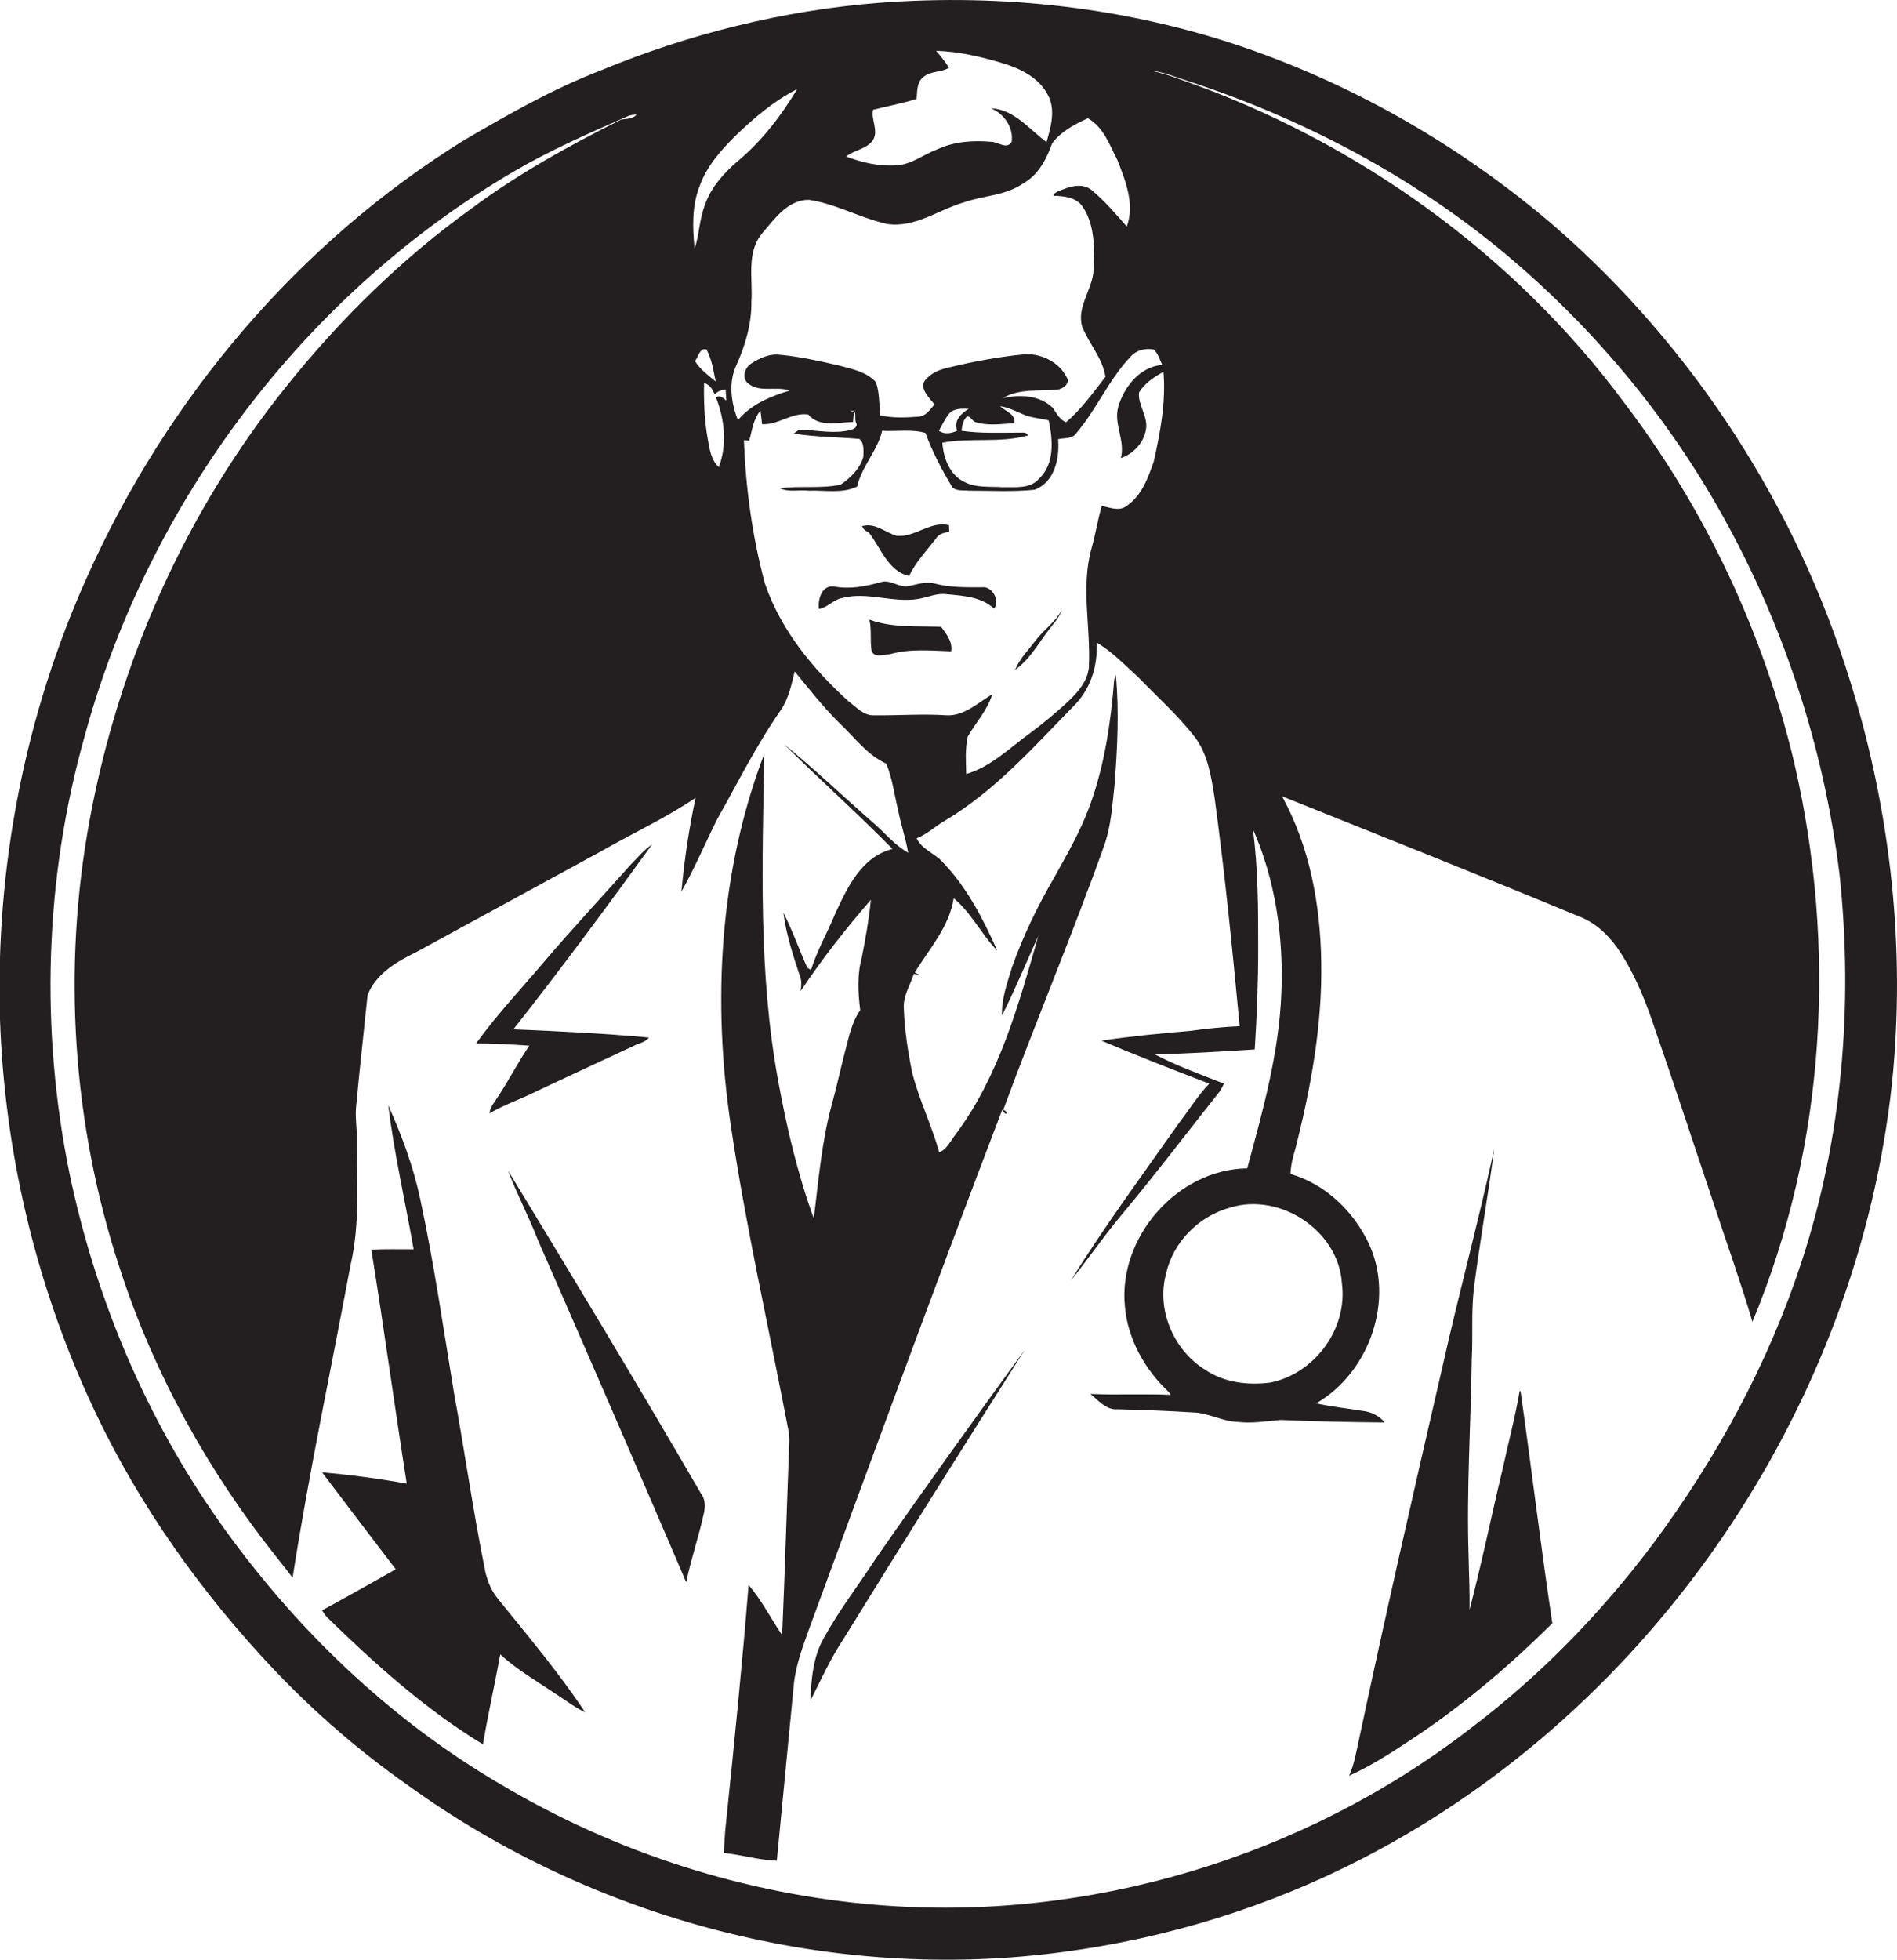<?xml version="1.0" encoding="utf-8"?>
<!-- Generator: Adobe Illustrator 19.2.0, SVG Export Plug-In . SVG Version: 6.00 Build 0)  -->
<svg version="1.1" id="Layer_1" xmlns="http://www.w3.org/2000/svg" xmlns:xlink="http://www.w3.org/1999/xlink" x="0px" y="0px"
	 viewBox="0 0 604.9 624.7" enable-background="new 0 0 604.9 624.7" xml:space="preserve">
<g>
	<path fill="#231F20" d="M590.2,217.9c-17.1-56.1-50.2-107.2-94.4-145.7c-29-24.9-62.6-44.5-98.8-57C359.7,2.4,319.7-2.1,280.4,0.9
		c-30.6,2.4-60.8,9.9-89.2,21.7c-15,5.8-29,13.8-42.9,21.9c-53,32.7-94.9,82.3-120.3,138.9c-20,44.2-29.5,93-28,141.5
		c1.4,41,10.8,81.8,27.6,119.2c13.7,30.7,32.9,58.8,55.6,83.6c14,15.4,29.7,29.3,46.8,41.3c59.6,43.1,135.8,63,208.8,53.2
		c33.5-4.4,66.2-14.5,96.2-30.1c92.2-47.7,157.3-143.7,168.3-246.9C607.7,302.5,602.9,258.9,590.2,217.9z M367.9,111.4
		c1.4,1.3,1.9,3.2,2.7,4.9c-7.1,0.6-12.1,6.9-14,13.3c-1.6,5.5,2.3,10.8,0.8,16.4c4-1.3,7.3-4.9,8-9c0.8-4.2-2.6-7.8-2.2-11.9
		c1.8-3,4.8-4.9,7.8-6.6c0.8,9.6-1,19.3-3.1,28.6c-1.8,5.2-3.9,11-8.7,14.2c-2.4,1.8-5.3,0.4-7.9,0c-1.3,4.5-2,9.2-3.3,13.7
		c-3.4,12.4-0.1,25.3-0.8,37.9c-0.5,4.2-3.3,7.5-6.2,10.3c-4.1,3.9-8.5,7.5-13.1,10.9c-6.3,4.6-12.1,10.4-19.8,12.6
		c-0.1-4-0.4-8,0.5-11.9c2.5-4.5,6.3-8.4,7.8-13.5c-4.6,2.7-8.9,7-14.6,6.7c-7.7-0.5-15.4,0.1-23,0c-3.5,0.2-5.8-2.7-8.4-4.6
		c-11.3-10.3-21.5-22.7-26.5-37.4c-4-14.9-6.1-30.3-6.7-45.7c0.4,0,1.3,0.1,1.7,0.2c0.9-3.2,1.3-7,3.6-9.6c0.2,1.4,0.3,2.9,0.5,4.3
		c5.2,0.3,9.4-3.8,14.7-3.1c3.5,4.2,9.5,2.5,14.3,2.4c0.1-1.1,0.2-2.2,0.3-3.3l-1.3-0.3c2.8-0.4,1.1,2.6,2.1,4.1
		c0.4,1.3-1.2,1.9-2.1,2.1c-5,1.2-10.1,0.1-15.1-0.1c-1.2-0.3-1.9,0.6-2.8,1.2c6.9,1.1,14,1.1,20.9,1.7c1.7,1.4,1.3,3.8,1.3,5.7
		c-1.1,3.8-4.1,6.8-7.3,8.9c-6.3,1.3-12.9,0.3-19.3,1.1c2.8,1.4,6.2,0.4,9.2,0.8c5.1-0.2,10.6,1,15.4-1.3c1.5-6.5,6.5-11.4,8-17.8
		c4.6,0.3,9.5-0.6,13.8,0.7c2.2,6.1,5.3,11.8,8.6,17.4c1.5,1.2,3.5,0.8,5.3,1c7,0,14,0.4,20.9-0.3c6.4-2.4,8-10,7.5-16.1
		c1.9-0.5,4.3,0,5.6-1.7c6.6-7.6,10.5-17.3,17.5-24.6C362.3,111.6,365.2,110.9,367.9,111.4z M318.9,129.5c2.6,0.3,4.8,1.5,7.2,2.5
		c2.6,1.2,5.5,1.3,8.3,2c1.3,6.2,2,13.8-3.1,18.6c-2.8,3.3-7.6,2.6-11.5,2.7c-4.1-0.3-8.6,0.3-12.3-1.7c-4.7-2.2-6.7-7.7-7-12.5
		c9-1.7,18.4,0.2,27.3-2.3c-0.5-1.3-2-0.8-3-0.9c-6.1,0-12.2,0.3-18.2-0.6c0.2-1.7,0.5-3.4,1.8-4.6c1.2,0,1.6,1.6,2.8,1.9
		c3.9,1.2,8.1,0.5,12.2,0.3C324,132,320.6,131.1,318.9,129.5z M305.2,137.3c-1.8,0.8-4,1.3-5.8,0c1-1.8,1.9-3.7,3.2-5.4
		c1.5-1.8,4.1-1.7,6.3-1.6C306.5,131.8,304,134,305.2,137.3z M278.4,44.6c1.8-3-0.7-6.4,0-9.6c4.6-1.2,9.4-2,13.9-3.5
		c0.2-2.4,0-5.3,2.1-6.9c2.3-2.1,5.7-1.4,8.2-3c-1.2-1.9-2.6-3.7-4.1-5.4c7.3,0.2,14.4,1.9,21.4,4c5.6,1.7,11.4,4.6,14.2,10
		c2.6,4.7,1,10.3-0.4,15.1c-5.5-4.1-10.3-10.4-17.7-10.8c4.2,1.8,7.2,6.1,6.6,10.7c-1.5,2.6-4.4,0-6.6,0c-5.7-0.5-11.8-0.1-17.1,2.4
		c-4.4,1.6-8.3,4.9-13.1,5.1c-5.5,0.4-10.9-0.9-16-2.8C272.5,47.7,276.4,47.6,278.4,44.6z M282.9,71.4c9,1.3,16.4-4.6,24.5-6.9
		c6.2-2.2,13.2-2.1,18.8-6c4.9-2.7,7.5-7.8,9.3-12.8c2.8-3.8,7.2-6.1,11.4-8c5,2.8,6.9,8.5,9.4,13.3c2.6,6.6,5.6,14.1,3,21.2
		c-3.5-4-7-8.1-11.1-11.5c-2.6-2.3-6.4-1.5-9.3-0.3c-1.1,0.5-2.6,0.7-3,2c3.2,0.1,7.1,0.4,9.2,3.3c4.1,5.9,3.9,13.5,3.6,20.4
		c-0.3,6.2-5.5,11.7-3.6,18.1c2.2,5.4,6.5,10,7.4,15.9c-3.9,5-7.7,10.4-12.6,14.5c-2-0.9-3-2.8-4.1-4.5c-4.2-4.2-10.6-4.4-16-3.2
		c5.1-3.1,11.5-2.2,17.2-2.7c1.9-0.1,4.4-2,3.1-4c-2.5-5-8.7-7.9-14.2-7.2c-7.7,0.8-15.3,2.2-22.8,4c-2.8,0.6-5.7,1.5-7.6,3.7
		c-3,2.5,0.8,6.1,2.5,8.2c-1.4,1.6-2.7,3.7-5,3.9c-4.1,0.3-8.3,0.5-12.3-0.4c-0.4-3.5-0.2-7.2-1.4-10.6c-3-3.3-7.6-4.2-11.8-5.3
		c-6.1-1.4-12.3-2.8-18.6-3.4c-3.4-0.5-6.6,1-9.4,2.8c-2.1,1.4-3.2,4.8-0.7,6.5c3.7,2.8,8.9,0.6,13,2.1c-6.1,1.8-12.3,4.4-16.5,9.4
		c-2.2-5.5-3.1-12.2-0.4-17.7c2.8-6.3,4.8-13.1,4.7-20.1c0.5-7.3-1.7-15.7,3.5-21.8c3.9-4.6,8.2-10.7,14.9-10.6
		C266.6,65,274.4,69.5,282.9,71.4z M223.1,59.3c2.2-6.2,6.6-11.2,11.2-15.8c6-5.8,12.4-11.3,19.9-15.1c-5.1,8.5-11.3,16.6-19,23
		c-4.4,3.8-8.5,8.3-10.4,13.9c-1.8,4.5-1.8,9.4-3.3,14C220.8,72.6,220.6,65.6,223.1,59.3z M229.2,148.9c-2.5-2.3-2.9-5.7-3.5-8.9
		c-1.1-5.9-1.3-11.9-1.2-17.9c1.8,0.4,2.7,2,3.4,3.6c0.9-1,2.1-1.4,3.5-1.5c0.1,1.2,0.1,2.3,0.2,3.5c-1-0.8-2-1.9-3.3-1
		C231.1,133.7,231.9,141.9,229.2,148.9z M221.6,115.1c1.1-1.3,1.5-4.4,3.7-3.7c1.7,3.2,2.2,6.8,2.9,10.2
		C225.8,119.6,223.3,117.8,221.6,115.1z M574.3,402.7c-10.5,32-26.9,62-46.9,89c-16.7,22.3-36.3,42.5-58.6,59.3
		c-53.2,41.1-121.9,61.7-189,56.2c-42.2-3.4-83.5-16.7-119.9-38.3c-35.7-20.8-66.2-50.2-90-83.9C46.6,452,30.5,413.9,22.2,374.2
		c-9.4-45.9-8-94,4.7-139.2C47.1,160.4,96.8,94,163.6,54.8c11.6-6.8,23.9-12.2,36.2-17.6c1-0.5,2.1-0.7,3.2-0.6
		c-1.3,1.3-3.2,1.3-4.9,1.5c-16.6,8.3-32.9,17.3-47.8,28.4c-22.1,15.9-41.7,35.1-58.7,56.3c-32.2,39.9-53.7,88.1-63,138.5
		c-8.8,47.6-5.5,97.3,9.7,143.3c10.8,33.2,28,64.2,49.7,91.5c1.8,2.3,3.6,4.5,5.3,6.8c5.2-33.4,12.3-66.6,18.5-99.8
		c3.1-13.4,1.9-27.3,2-41c-0.1-3.3-0.6-6.6-0.2-9.9c1.1-11.7,2.4-23.3,3.6-35c2.6-6.7,9.1-10.6,15.3-13.6
		c19.6-10.7,39.3-21.4,58.9-32.1c10.1-5.8,20.8-10.7,30.4-17.2c-2.1,9.8-3.6,19.8-4.5,29.9c4.2-7.5,7.6-15.5,11.4-23.1
		c6.6-11.7,12.6-23.8,20.3-34.8c2.5-3.7,3.4-8.1,4.4-12.3c4.6,5.6,9,11.3,14.2,16.4c4.8,4.5,8.8,10.2,15,13c2,4.8,2.6,10,3.8,14.9
		c0.9,4.6,2.4,8.9,3.2,13.5c-4.3-2.4-7.4-6.3-11.1-9.5c-9.5-8.3-18.7-17.1-28.5-25.1c11.4,11.3,23.4,22,34.6,33.4
		c-10,2.5-14.5,12.5-18.4,20.9c-2.4,5.9-5.7,11.5-7.6,17.7c-0.3-0.2-0.9-0.6-1.2-0.8c-2.6-5.8-4.7-11.8-7.6-17.5
		c0.9,7,3.1,13.7,5.3,20.3c0.6,1.5,0.4,3.1,0.2,4.7c6.8-10.2,14.4-19.9,22.4-29.1c-0.6,6.2-1.7,12.3-2.9,18.4
		c-1.5,5.5-1.2,11.2-0.5,16.8c-2.7,3.8-3.6,8.5-4.8,13c-1.5,5.7-2.7,11.5-4.3,17.2c-3.2,11.8-4.2,24.1-5.7,36.2
		c-5.2-14.3-8.7-29.2-11.4-44.1c-6.3-34.3-5-69.3-4.4-104c-14.4,37.7-16.6,79.2-10.6,118.9c4.8,32.1,12,63.8,18.1,95.7
		c0.3,1.4,0.5,2.8,0.5,4.2c-0.8,20.7-1.4,41.4-2.3,62.1c-3.6-5.3-6.5-11.1-10.7-16c-2,25-4.5,49.9-7.1,74.8c-0.4,3.5-0.6,7-0.8,10.6
		c5.7,0.6,11.2,2.3,16.9,2.5c1.8-18.6,3.6-37.3,5.4-55.9c0.6-6.6,3.1-12.9,5.3-19.1c20.2-54.9,40.3-109.8,61.2-164.4
		c1.5,2.8,2,0.4,0.3,0.1c10.4-28.3,22.2-56.2,32.3-84.6c2.1-6.1,2.5-12.6,3.2-19c0.9-11.7,1.5-23.4,0.4-35.1
		c-0.1,0.4-0.4,1.1-0.5,1.5c-1.1,13.7-3.1,27.5-7.9,40.5c-2.9,7.9-7.2,15.3-11.3,22.7c-5.3,9.1-9.9,18.6-13.4,28.5
		c-1.5,5-3.4,10.1-3.2,15.4c4.2-8.3,7.7-16.9,11.6-25.4c-6.3,22-12.5,44.7-26.4,63.3c-1.6,2-2.7,4.7-5.2,5.7
		c-2.4-8.6-6.4-16.7-8.6-25.3c-1.4-6.9-2.5-13.8-2.7-20.8c-0.2-3.9,2.1-7.3,3.2-10.8c0.5,0.1,1.4,0.3,1.9,0.4
		c-0.4-0.2-1.2-0.6-1.6-0.8c4.6-7.6,11-14.5,12.4-23.7c5.6,4.6,8.9,11.6,13.9,16.7c-4.5-10.1-9.7-20.2-17.4-28.2
		c-2.5-2.8-6.7-4.1-8.3-7.6c3.4-1.3,6.1-4,9.3-5.8c15.7-9.4,27.9-23.2,40.6-36.2c5.5-5.3,7.9-12.9,7.5-20.4c4.9,2.9,8.9,7.1,13.2,11
		c6.1,6.3,12.6,12.1,18,19c4.3,5.6,5.3,12.7,6.4,19.5c3.3,24.2,5.7,48.5,8,72.8c-5.3,0.2-10.7,0.8-15.9,1.5
		c-9.4,0.8-18.9,1.7-28.2,3.1c11.4,4.8,22.9,9.3,34.4,13.7c-3.7,3.9-6.6,8.6-9.9,12.9c-11.6,16.5-23.6,32.7-34.2,49.8
		c5.5-6.8,10.4-14,16-20.7c10.8-12.9,21-26.4,31.5-39.6c0.5-0.8,0.9-1.6,1.3-2.4c-7.4-2.9-14.9-5.6-22-9.3
		c10.6-0.3,21.2-0.9,31.8-1.6c0.7-10.7,1.1-21.5,1.1-32.2c0-12.7,0-25.5-1.7-38.1c7.2,16.3,9.8,34.4,9.1,52.1
		c-0.7,19.2-5.9,37.7-10.9,56.1c-22.3,0.3-41.2,22-39,44c0.9,10.5,6.4,20.2,14,27.3l0.6,0.9c-8.6-0.4-17.1,0.1-25.6-0.3
		c2.6,2.1,5,5.2,8.7,4.9c8,0.2,16,0.5,24,1c4.8,0.1,9.2,2.8,14,3c4.7,0.6,9.3-0.2,14-0.6c11,0.5,22,0.7,33.1,0.8
		c-1.7-2.2-4.4-3.4-7.1-3.7c-4.9-0.8-9.9-1.3-14.7-2.4c17-9.8,25.2-33.1,16.7-51.1c-4.9-10.2-13.8-18.8-24.9-22
		c0.1-2.7,0.7-5.2,1.5-7.8c5-19.6,8.7-39.8,8.3-60.1c-0.3-18.1-3.7-36.5-12.5-52.5c31.4,12.6,62.9,25.1,94.2,38.1
		c5.3,1.9,9.5,5.7,12.7,10.2c4.9,7.1,8.3,15.1,11.1,23.2c6.8,19.5,13.2,39.2,19.8,58.8c4.1,12.4,8.5,24.7,12.2,37.2
		c23.4-56,27-119.4,13.3-178.3c-9.8-41.3-28.3-80.6-54-114.4C482.9,81,432.6,44.9,376.6,25.4c-3.2-1.2-6.4-2.2-9.7-2.9
		c3.8,0.4,7.3,1.8,10.9,3C414.9,37.5,450,55.9,480,80.9c27,22.6,50.1,49.9,67.6,80.5c20.7,36.1,34,76.4,39,117.6
		C591,320.5,587.4,363.1,574.3,402.7z M427.9,409.1c1.9,14.4-8.7,28.8-22.9,31.6c-7.1,0.9-14.7,0-20.7-4.1
		c-10-6.1-15.6-19.1-12.5-30.5c2.2-10.2,10.5-18.5,20.5-21.2C408.2,380,426.9,392.3,427.9,409.1z"/>
	<path fill="#231F20" d="M277.1,169.8c3.8,4.9,6.1,12.3,12.8,13.8c2.1-4.5,5.6-8.1,8.6-12c0.9-1.5,2.6-1.8,4.2-2.1
		c0-0.5-0.1-1.6-0.1-2.1c-6-1.4-10.7,3.9-16.6,3.4c-3.7-1-6.9-4.3-11.1-3.1C275.2,168.8,276.2,169.3,277.1,169.8z"/>
	<path fill="#231F20" d="M313,187.2c-5,0-10.1,0.1-15-1.2c-2.7-0.8-5.5,0.3-8.2,0.8c-3.1,0.7-5.9-2.3-9.1-1.2
		c-4.9,1.4-10,2.3-15,1.3c-3.8-0.2-4.9,4.2-4.6,7.2c2.7-0.4,4.5-2.8,7.1-3.4c8.2-2.3,16.5,1.6,24.7,0.2c3-0.5,5.8-1.9,8.9-1.5
		c5.3,0.5,11.1,0.8,15.2,4.6C318.9,191.4,316.4,186.7,313,187.2z"/>
	<path fill="#231F20" d="M330.2,204.2c-2.3,3-5.1,5.8-6.5,9.3c5.2-3.7,8.1-9.7,12.1-14.5c1.2-1.4,2.3-3,2.9-4.8
		C336.7,198.2,332.8,200.7,330.2,204.2z"/>
	<path fill="#231F20" d="M277.2,197.5c0.8,3.2,0.2,6.5,0.7,9.8c0.7,2.6,4.1,1.3,6,1.2c6.3-1.8,13-1.1,19.4-0.9
		c0.5-3-1.5-5.5-3.2-7.8C292.4,199.5,284.5,200.2,277.2,197.5z"/>
	<path fill="#231F20" d="M158.7,349.7c-1,1.7-2.5,3.2-2.6,5.2c3.8-2.3,7.9-3.8,11.9-5.6c11.3-5.4,22.7-10.6,34-15.9
		c1.6-0.9,3.8-1.1,4.9-2.7c-14.4-1.3-28.8-2-43.2-2.6c15.2-19.3,29.8-39,44.2-58.9c-2.6,1.7-4.5,4.1-6.7,6.3
		c-9.1,10.2-18.5,20.3-27.4,30.7c-7.4,8.8-15.3,17.1-22,26.4c5.7,0,11.3,0.3,17,0.7C165.2,338.5,162.3,344.3,158.7,349.7z"/>
	<path fill="#231F20" d="M154.5,499.7c-3.7-18.4-6.3-37-9.7-55.5c-3.4-20.7-6.4-41.5-10.8-62c-2.2-10.4-5.9-20.3-10.2-29.9
		c1.9,15.4,5.4,30.6,8.1,45.9c-4.5,0-9-0.1-13.5,0.1c4,24.8,7.4,49.8,11.3,74.6c-8.9-1.6-18-2.8-27-3.6
		c7.8,10.3,15.6,20.6,23.5,30.9c-7.8,4.4-15.6,8.8-23.5,13.1c0.5,0.8,1,1.6,1.7,2.3c15.3,14.9,31.3,29.3,49.6,40.4
		c1.6-9.6,3.8-19.1,5.5-28.7c5.3,4.9,11.6,8.5,17.5,12.5c3.2,2,6.2,4.4,9.6,6c-8.5-12.8-18.4-24.5-28-36.4
		C156.4,506.6,155.1,503.2,154.5,499.7z"/>
	<path fill="#231F20" d="M484.6,443.2c-1.4,8.3-3.6,16.5-5.4,24.8c-3.6,15-6.7,30.2-10.6,45.1c0.1-5.7-0.2-11.3-0.3-17
		c-0.7-21,0.7-42,1-63c0.4-7.5-0.2-15.1,0.7-22.6c1.9-14.8,4.5-29.5,6.5-44.4c-5.1,23.4-11.4,46.5-16.6,69.8
		c-9.1,39.4-18.1,78.8-26.5,118.3c-0.9,4-1.5,8-3.2,11.8c8.1-3.6,15.5-8.7,22.9-13.6c15.1-10.3,29-22.2,41.9-35
		c-3.7-24.5-6.6-49.1-10.1-73.7C485,443.7,484.7,443.4,484.6,443.2z"/>
	<path fill="#231F20" d="M162,373.1c2.8,7.5,6.6,14.6,9.5,22.1c15.9,36.3,31.7,72.7,47.3,109.1c1.6-7.5,4.1-14.8,5.7-22.2
		c0.4-2,0.4-4.2-0.9-5.9C203.5,441.6,182.8,407.3,162,373.1z"/>
	<path fill="#231F20" d="M262.7,522.1c-3.5,6.1-4,13.2-4.3,20c3.4-6.7,6.5-13.6,10.7-19.9c19-30.8,38.3-61.4,57.7-92
		c-16,22-31.9,44.1-47.4,66.4C273.8,505.2,267.6,513.2,262.7,522.1z"/>
</g>
</svg>
